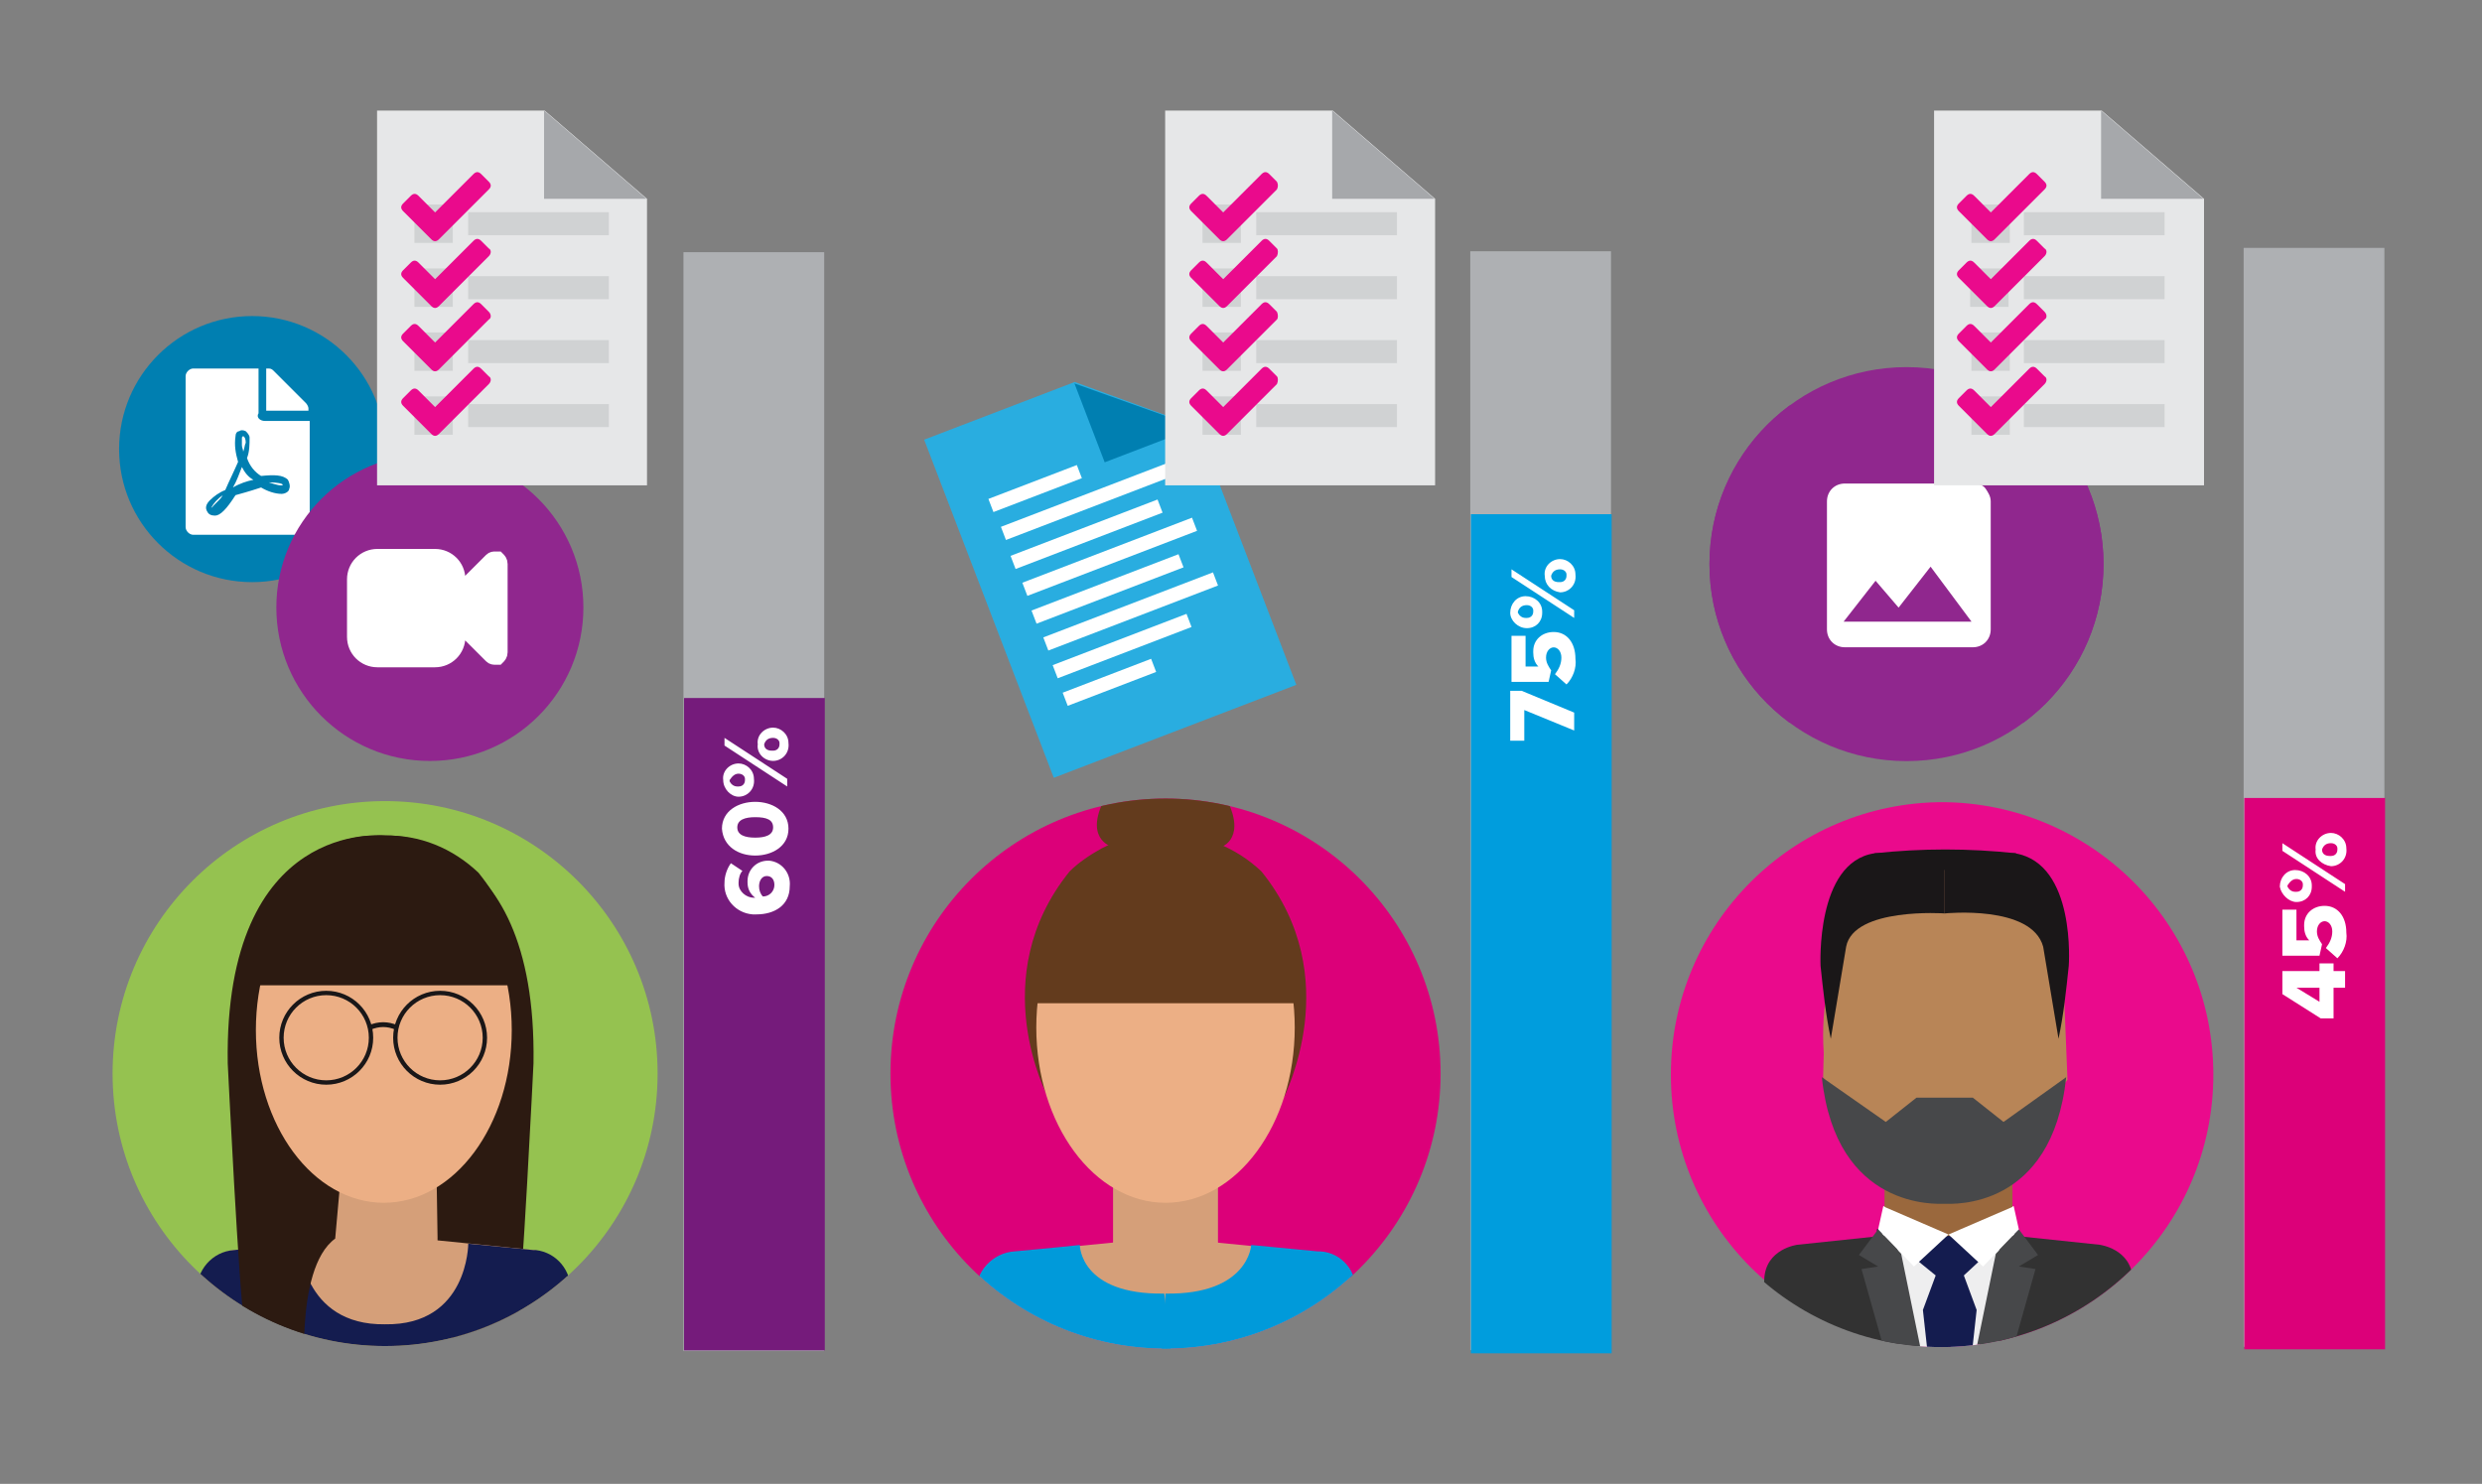 <?xml version="1.0" encoding="utf-8"?>
<!-- Generator: Adobe Illustrator 25.4.1, SVG Export Plug-In . SVG Version: 6.00 Build 0)  -->
<svg version="1.1" id="Layer_1" xmlns="http://www.w3.org/2000/svg" xmlns:xlink="http://www.w3.org/1999/xlink" x="0px" y="0px"
	 viewBox="0 0 194 116" style="enable-background:new 0 0 194 116;" xml:space="preserve">
<rect x="0" y="0" width="194" height="116" fill="#808080" stroke="none"/>
<style type="text/css">
	.st0{clip-path:url(#SVGID_00000027603010144792336200000007299064583366816668_);}
	.st1{fill:#90278E;}
	.st2{fill:#FFFFFF;}
	.st3{clip-path:url(#SVGID_00000043415773518900089310000003457798790423322299_);}
	.st4{fill:#DC0079;}
	.st5{fill:#D59F79;}
	.st6{fill:#633B1D;}
	.st7{fill:#ECAF85;}
	.st8{fill:#009ADA;}
	.st9{fill:#AEB0B3;}
	.st10{fill:#009DDD;}
	.st11{fill:#CD5279;}
	.st12{clip-path:url(#SVGID_00000132805397923959347810000012456951183409677757_);}
	.st13{fill:#EA0A8C;}
	.st14{fill:#B88557;}
	.st15{fill:#EEEEEF;}
	.st16{fill:#181934;}
	.st17{fill:#9A683D;}
	.st18{fill:#141C4F;}
	.st19{fill:#323232;}
	.st20{fill:#47484A;}
	.st21{fill:none;}
	.st22{fill:#1A1718;}
	.st23{fill:#95C250;}
	.st24{clip-path:url(#SVGID_00000108297971367464476870000014689780510561258654_);}
	.st25{fill:#2C1A11;}
	.st26{fill:none;stroke:#1A1718;stroke-width:0.341;stroke-miterlimit:10;}
	.st27{fill:none;stroke:#1A1718;stroke-width:0.377;stroke-miterlimit:10;}
	.st28{fill:#751B7B;}
	.st29{clip-path:url(#SVGID_00000121279123618325277530000009711761618005231284_);}
	.st30{fill:#007FB1;}
	.st31{clip-path:url(#SVGID_00000098905910563511973890000015759559381211499693_);}
	.st32{fill:#FFFFFF;stroke:#FFFFFF;stroke-width:1.153;stroke-miterlimit:10;}
	.st33{fill:#29ADE0;}
	.st34{fill:#E6E7E8;}
	.st35{fill:#A6A8AB;}
	.st36{fill:#D0D2D3;}
</style>
<g transform="translate(-314 -593)">
	<g transform="translate(508.217 660)">
		<g>
			<g>
				<defs>
					<circle id="SVGID_1_" cx="-45.2" cy="-22.9" r="15.4"/>
				</defs>
				<clipPath id="SVGID_00000162328521497668626120000010923077139638920637_">
					<use xlink:href="#SVGID_1_"  style="overflow:visible;"/>
				</clipPath>
				<g style="clip-path:url(#SVGID_00000162328521497668626120000010923077139638920637_);">
					<rect x="-67.2" y="-48.5" class="st1" width="44" height="51.3"/>
					<path class="st1" d="M-45.8-20.1v1.6h-2.9c-0.1,0-0.2-0.1-0.3-0.2c-0.1-0.1-0.1-0.2-0.1-0.4v-2c0-0.2,0.1-0.4,0.3-0.5l1.9-0.9
						l0.7-0.4c-1.1-0.8-1.4-2.4-0.6-3.5c0.1-0.1,0.2-0.3,0.3-0.4c0.3-0.3,0.7-0.5,1.2-0.5c0.4,0,0.9,0.2,1.2,0.5
						c0.4,0.3,0.6,0.8,0.7,1.2c0.1,0.2,0.1,0.5,0.1,0.7c0,0.8-0.4,1.5-1,1.9l0.8,0.4l1.9,0.9c0.2,0.1,0.3,0.3,0.3,0.5v2.1
						c0,0.1,0,0.3-0.1,0.4s-0.2,0.2-0.3,0.2h-2.8v-1.7L-45-21l0,0h-0.1h-0.1L-45.8-20.1L-45.8-20.1L-45.8-20.1z M-45.1-21.4l0.5-0.8
						l0,0c0,0,0-0.1-0.1-0.1l0,0h-0.9c-0.1,0-0.1,0-0.1,0.1l0,0l0,0l0.4,0.8l0,0C-45.3-21.3-45.2-21.3-45.1-21.4
						C-45.2-21.3-45.2-21.3-45.1-21.4"/>
					<rect x="-67.2" y="-35.3" class="st1" width="44" height="24.8"/>
				</g>
			</g>
		</g>
	</g>
	<path class="st2" d="M469.6,632.2v10c0,0.8-0.6,1.4-1.4,1.4l0,0h-10c-0.8,0-1.4-0.6-1.4-1.4l0,0v-10c0-0.8,0.6-1.4,1.4-1.4l0,0h10
		c0.4,0,0.8,0.1,1,0.4C469.4,631.5,469.6,631.8,469.6,632.2z M462.4,640.5l-1.8-2.1l-2.5,3.2h10l-3.2-4.3L462.4,640.5z"/>
</g>
<g transform="translate(109 111.827)">
	<g>
		<g>
			<defs>
				<circle id="SVGID_00000083068712896737951610000017198317333778806667_" cx="-17.9" cy="-27.9" r="21.5"/>
			</defs>
			<clipPath id="SVGID_00000111189578268519625040000007846472017344678843_">
				<use xlink:href="#SVGID_00000083068712896737951610000017198317333778806667_"  style="overflow:visible;"/>
			</clipPath>
			<g transform="translate(0 0)" style="clip-path:url(#SVGID_00000111189578268519625040000007846472017344678843_);">
				<ellipse class="st4" cx="-17.9" cy="-27.9" rx="21.5" ry="21.5"/>
				<path class="st5" d="M-13.8-21.4H-22v6.5c-0.2,8.6,4,8.3,4.1,8.3s4.3,0.3,4.1-8.3l0,0L-13.8-21.4z"/>
				<path class="st6" d="M-10.4-43.7c-2-1.9-4.7-3-7.5-2.9c-1.7-0.1-3.5,0.3-5,1.1c-0.9,0.5-1.8,1.1-2.5,1.8
					c-6.7,8.3-1.7,17.6-1.7,17.6c2.9-0.9,6.8-11.2,8.5-16.8c0.3-1,0.5-1.8,0.7-2.4c0,0,0,0,0,0.1c0,0.2,0.5,0.2,0.6,0.4
					c1.4,4.8,5.5,17.8,8.7,18.7C-8.7-26.1-3.7-35.4-10.4-43.7z"/>
				<ellipse class="st7" cx="-17.9" cy="-31.5" rx="10.1" ry="13.7"/>
				<path class="st6" d="M-17.6-45.5L-17.6-45.5c-0.1,0-0.2,0-0.4,0c-0.1,0-0.2,0-0.4,0l0,0c-9.5,0.9-10.1,12.1-10.1,12.1h20.8
					C-7.5-33.4-8-44.6-17.6-45.5z"/>
				<path class="st6" d="M-13-49.1L-13-49.1c-0.2-0.5-2.3-1-4.9-1s-4.7,0.4-4.9,1l0,0c-1.4,3,0.8,3.5,0.8,3.5h8.3
					C-13.7-45.5-11.6-46.1-13-49.1z"/>
				<g transform="translate(8.702 46.191)">
					<path class="st5" d="M-30.5-60.9l-8.1,0.8c0,0-2.5,0.3-2.7,2.7l-0.3,6v1.4h15v-7.3C-26.6-57.3-30.7-57.6-30.5-60.9z"/>
					<path class="st5" d="M-22.8-60.9l8.1,0.8c0,0,2.5,0.3,2.7,2.7l0.3,6v1.4h-15v-7.3C-26.7-57.3-22.5-57.6-22.8-60.9z"/>
				</g>
				<path class="st8" d="M-24.6-14.5c0,0,0,3.9,6.6,3.8l0.8,6.9h-15.7l0.2-6.9c-0.1-1.7,1.3-3.2,3-3.3
					C-26.4-14.3-24.6-14.5-24.6-14.5z"/>
				<path class="st8" d="M-11.2-14.5c0,0-0.2,3.9-6.7,3.8l-0.5,6.9h15.6L-3-10.7c0.1-1.7-1.1-3.2-2.8-3.3c-0.1,0-0.1,0-0.2,0
					L-11.2-14.5z"/>
			</g>
		</g>
	</g>
</g>
<g transform="translate(-21.658 471.107) rotate(-90)">
	
		<rect x="403" y="99.2" transform="matrix(-2.535182e-06 -1 1 -2.535182e-06 266.363 550.579)" class="st9" width="11" height="85.9"/>
	
		<rect x="392.6" y="109.4" transform="matrix(-2.535182e-06 -1 1 -2.535182e-06 255.913 540.229)" class="st10" width="11" height="65.6"/>
	<path class="st2" d="M414,144.7h1.4l1.7-4.1v-0.9h-3.9v1.1h2.4L414,144.7z M417.6,144.1c0.5,0.5,1.3,0.8,2,0.7
		c1.3,0,2.1-0.7,2.1-1.7c0-0.9-0.6-1.6-1.5-1.6h-0.1c-0.4,0-0.8,0.1-1.1,0.4v-1h2.4v-1.1h-3.6v2.9l0.9,0.2c0.3-0.2,0.6-0.4,1-0.4
		c0.5,0,0.8,0.3,0.8,0.6c0,0.3-0.3,0.6-0.8,0.6s-0.9-0.2-1.3-0.5L417.6,144.1z M422,141c0,0.7,0.5,1.2,1.2,1.2h0.1
		c0.7,0,1.2-0.6,1.2-1.3c0-0.7-0.6-1.2-1.3-1.2C422.6,139.7,422,140.3,422,141z M422.8,144.7h0.6l3.2-4.9H426L422.8,144.7z
		 M423.8,141c0,0.3-0.2,0.5-0.4,0.5c0,0,0,0-0.1,0c-0.3,0-0.5-0.2-0.5-0.5c0,0,0,0,0-0.1c0-0.3,0.2-0.5,0.4-0.6c0,0,0,0,0.1,0
		C423.6,140.4,423.8,140.6,423.8,141C423.8,140.9,423.8,140.9,423.8,141L423.8,141z M424.8,143.6c0,0.7,0.6,1.3,1.4,1.2
		c0.7,0,1.2-0.6,1.2-1.2c0-0.7-0.6-1.3-1.3-1.2C425.4,142.4,424.9,142.9,424.8,143.6z M426.6,143.6c0,0.3-0.2,0.5-0.4,0.5h-0.1
		c-0.3,0-0.5-0.2-0.5-0.5v-0.1c0-0.4,0.2-0.6,0.5-0.6C426.4,143,426.6,143.2,426.6,143.6C426.6,143.5,426.6,143.6,426.6,143.6
		L426.6,143.6z"/>
	<path class="st11" d="M391.4,138c-0.1,0-0.2,0-0.3,0c0.2,0,0.3,0,0.5,0C391.5,138,391.4,138,391.4,138z"/>
</g>
<g transform="translate(190 112.208)">
	<g>
		<g>
			<defs>
				<circle id="SVGID_00000033359240351320661520000009804806738935004807_" cx="-38.3" cy="-28.2" r="21.3"/>
			</defs>
			<clipPath id="SVGID_00000082367758354536552530000001962130510965136819_">
				<use xlink:href="#SVGID_00000033359240351320661520000009804806738935004807_"  style="overflow:visible;"/>
			</clipPath>
			<g transform="translate(0 0)" style="clip-path:url(#SVGID_00000082367758354536552530000001962130510965136819_);">
				<ellipse class="st13" cx="-38.1" cy="-28.2" rx="21.3" ry="21.3"/>
				<path class="st14" d="M-28.8-31.3c0,7.2-4.3,13.1-9.5,13.1c-5.3,0-9.2-5.9-9.2-13.1s3.9-13.1,9.2-13.1
					C-33-44.4-28.8-38.5-28.8-31.3z"/>
				<path class="st14" d="M-28.4-27.8l-0.3-7.5l-1.4-5.1l-2.6-2.5l-5.9,0.5l0.6,3.8l2.4,12.7l-0.9,1.7l3.9,0.9l2.6-2.3L-28.4-27.8z"
					/>
				<path class="st14" d="M-47.5-28l0.2-7.5l1.4-5.1l2.6-2.5l5.9,0.5l-0.6,3.8l-2.4,12.7l0.9,1.7l-3.9,0.9l-2.6-2.3L-47.5-28z"/>
				<path class="st15" d="M-42.8-17.9c3.4-0.3,6.8-0.3,10.2,0l-0.7,1.3l-2.6,2l-4.3-0.1l-2.3-2.2L-42.8-17.9z"/>
				<path class="st16" d="M-43.3-16.1c1.8-0.7,3.7-0.7,5.5,0c0,0,4.7-0.8,5.5,0c1,1-3.3,1.8-3.3,1.8S-43.3-12.9-43.3-16.1z"/>
				<path class="st17" d="M-32.7-23.5h-10v6.4c-0.2,8.5,4.9,8.2,5,8.2s5.2,0.3,5-8.2l0,0V-23.5z"/>
				<path class="st15" d="M-37.4-0.2l-0.3-15.2l4.5-1.1l1,1.2C-32.2-15.2-34.5-0.1-37.4-0.2z"/>
				<path class="st15" d="M-38.1-0.2l0.3-15.2l-4.5-1.1l-1,1.2C-43.2-15.2-40.9-0.1-38.1-0.2z"/>
				<path class="st18" d="M-35.1-13.8l-0.4-1.3l-2.2-0.5l-2.2,0.5l-0.4,1.3l1.6,1.3l-1,2.7L-38.4,2l0.8-1.1l0.8,1.1l1.3-11.8l-1-2.7
					L-35.1-13.8z"/>
				<path class="st19" d="M-41.9-15.7l-7.6,0.8c0,0-2.5,0.3-2.6,2.7l-0.3,6v1.4l14.2,6.4C-38.3,1.5-41.2-11.8-41.9-15.7z"/>
				<path class="st20" d="M-43.2-16.1l-1.5,2l1.5,0.9l-1.3,0.2l4,14.2l2.4,0.7l-3.3-16.1L-43.2-16.1z"/>
				<path class="st19" d="M-33.5-15.7l7.6,0.8c0,0,2.5,0.3,2.6,2.7l0.3,6v1.4l-14.2,6.4C-37.1,1.5-34.2-11.8-33.5-15.7z"/>
				<path class="st20" d="M-32.2-16.1l1.5,2l-1.5,0.9l1.3,0.2l-4,14.2l-2.4,0.7l3.3-16.1L-32.2-16.1z"/>
				<path class="st2" d="M-42.8-17.9l5.1,2.2l-2.7,2.5l-2.8-2.9L-42.8-17.9z"/>
				<path class="st2" d="M-32.6-17.9l-5.1,2.2l2.7,2.5l2.8-2.9L-32.6-17.9z"/>
				<ellipse class="st21" cx="-38.1" cy="-28.2" rx="21.3" ry="21.3"/>
				<path class="st20" d="M-33.4-24.5l-2.4-1.9h-4.4l-2.4,1.9l-5-3.5c1.1,10.4,9,9.9,9.6,9.9s8.4,0.5,9.5-9.9L-33.4-24.5z"/>
				<path class="st22" d="M-38-45.5v4.7c0,0-7.1-0.5-7.7,2.6l-1.2,7.2c-0.4-1.9-0.6-3.8-0.8-5.7c0,0-0.4-8.1,4.2-8.8
					C-43.4-45.5-39.2-45.6-38-45.5z"/>
				<path class="st22" d="M-38-45.5v4.7c0,0,6.8-0.7,7.7,2.6l1.2,7.2c0.4-1.9,0.6-3.8,0.8-5.7c0,0,0.6-8-4.2-8.8
					C-32.6-45.5-36.8-45.6-38-45.5z"/>
				<path class="st22" d="M-32.4-45.5c-3.7-0.4-7.4-0.4-11.1,0c0.2,0.2,2.8,1.3,2.8,1.3h6.5L-32.4-45.5z"/>
			</g>
		</g>
	</g>
</g>
<g transform="translate(-10416.703 5967.615) rotate(-90)">
	
		<rect x="5899.8" y="10554.6" transform="matrix(-2.535182e-06 -1 1 -2.535182e-06 -4692.251 16502.9)" class="st9" width="11" height="85.9"/>
	
		<rect x="5878.2" y="10576" transform="matrix(-2.535182e-06 -1 1 -2.535182e-06 -4713.852 16481.352)" class="st4" width="11" height="43.1"/>
	<path class="st2" d="M5890.4,10600h1.3v-0.9h0.6v-1.1h-0.6v-2.9h-1.8l-1.9,3v1h2.4V10600z M5890.4,10596.2v1.8h-1.1L5890.4,10596.2
		z M5892.7,10599.4c0.5,0.5,1.3,0.8,2,0.7c1.3,0,2.1-0.7,2.1-1.7c0-0.9-0.6-1.6-1.5-1.6h-0.1c-0.4,0-0.8,0.1-1.1,0.4v-1h2.4v-1.1
		h-3.6v2.9l0.9,0.2c0.3-0.2,0.6-0.4,1-0.4c0.5,0,0.8,0.3,0.8,0.6s-0.3,0.6-0.8,0.6s-0.9-0.2-1.3-0.5L5892.7,10599.4z
		 M5897.1,10596.2c0,0.7,0.5,1.2,1.2,1.2h0.1c0.7,0,1.2-0.6,1.2-1.3s-0.6-1.2-1.3-1.2C5897.7,10595,5897.1,10595.6,5897.1,10596.2z
		 M5897.9,10600h0.6l3.2-4.9h-0.6L5897.9,10600z M5898.9,10596.2c0,0.3-0.2,0.5-0.4,0.5c0,0,0,0-0.1,0c-0.3,0-0.5-0.2-0.5-0.5
		c0,0,0,0,0-0.1c0-0.3,0.2-0.5,0.4-0.6c0,0,0,0,0.1,0C5898.7,10595.7,5898.9,10595.9,5898.9,10596.2L5898.9,10596.2z
		 M5899.9,10598.9c0,0.7,0.6,1.3,1.4,1.2c0.7,0,1.2-0.6,1.2-1.2c0-0.7-0.6-1.3-1.3-1.2C5900.5,10597.6,5900,10598.2,5899.9,10598.9z
		 M5901.7,10598.9c0,0.3-0.2,0.5-0.4,0.5h-0.1c-0.3,0-0.5-0.2-0.5-0.5v-0.1c0-0.4,0.2-0.6,0.5-0.6
		C5901.5,10598.3,5901.7,10598.5,5901.7,10598.9C5901.7,10598.8,5901.7,10598.8,5901.7,10598.9L5901.7,10598.9z"/>
</g>
<g transform="translate(28 112.126)">
	<ellipse class="st23" cx="2.1" cy="-28.2" rx="21.3" ry="21.3"/>
	<g>
		<g>
			<defs>
				<circle id="SVGID_00000132802522152948335940000000574301662643125651_" cx="2.1" cy="-28.2" r="21.3"/>
			</defs>
			<clipPath id="SVGID_00000175318696755067351640000014670780181438474943_">
				<use xlink:href="#SVGID_00000132802522152948335940000000574301662643125651_"  style="overflow:visible;"/>
			</clipPath>
			<g transform="translate(0 0)" style="clip-path:url(#SVGID_00000175318696755067351640000014670780181438474943_);">
				<path class="st25" d="M1.5-46.8c0,0,12.5-1.4,12.2,17.8c0,0-0.9,18.4-1.3,20.3v5.3H7.6c0,0-0.4-11.1-2.3-11.9l-0.4-4.5L1.5-46.8
					z"/>
				<path class="st5" d="M6.1-21.8H-2v6.4c-0.2,8.5,4,8.2,4.1,8.2s4.2,0.3,4.1-8.2l0,0L6.1-21.8z"/>
				<path class="st25" d="M9.4-43.9c-2-1.9-4.6-3-7.4-2.9c-1.7-0.1-3.4,0.3-5,1.1c-0.9,0.5-1.7,1.1-2.5,1.8
					c-6.7,8.2-1.7,17.4-1.7,17.4c2.9-0.9,6.7-11,8.4-16.6c0.3-0.9,0.5-1.7,0.7-2.3c0,0,0,0,0,0.1c0,0.2,0.5,0.2,0.6,0.4
					c1.4,4.8,5.4,17.6,8.6,18.5C11.1-26.5,16.1-35.6,9.4-43.9z"/>
				<path class="st25" d="M2.4-45.6L2.4-45.6c-0.1-0.1-0.2,0-0.4,0c-0.1,0-0.2,0-0.4,0v0.1c-9.4,1-10,13.8-10,13.8h20.6
					C12.3-31.8,11.8-44.6,2.4-45.6z"/>
				<path class="st5" d="M-1.8-15.2l-8,0.8c0,0-2.5,0.3-2.6,2.7l-0.3,6v1.4H2.1v-7.2C2.1-11.6-2-11.9-1.8-15.2z"/>
				<path class="st5" d="M5.8-15.2l8,0.8c0,0,2.5,0.3,2.6,2.7l0.3,6v1.4H1.9v-7.2C2-11.6,6.1-11.9,5.8-15.2z"/>
				<path class="st18" d="M-4.6-14.9c0,0,0.2,6.4,6.7,6.3l0.5,4.3h-15.4l0.2-6.8c-0.1-1.7,1.2-3.2,2.9-3.3
					C-6.4-14.8-4.6-14.9-4.6-14.9z"/>
				<path class="st18" d="M8.6-14.9c0,0,0,6.4-6.5,6.3L1.4-4.3h15.4l-0.2-6.8c0.1-1.7-1.1-3.1-2.7-3.3c-0.1,0-0.1,0-0.2,0L8.6-14.9z
					"/>
				<path class="st25" d="M2-46.8c0,0-12.5-1.4-12.2,17.8c0,0,0.9,18.4,1.3,20.3v5.3h4.8c0,0-1-9.5,2.3-11.9l0.4-4.5L2-46.8z"/>
				<ellipse class="st7" cx="2" cy="-31.6" rx="10" ry="13.5"/>
				<path class="st25" d="M2.3-45.4L2.3-45.4c-0.1,0-0.2,0-0.4,0c-0.1,0-0.2,0-0.4,0l0,0c-9.4,0.8-10,10.3-10,10.3h20.6
					C12.3-35.2,11.7-44.7,2.3-45.4z"/>
				<ellipse class="st26" cx="6.4" cy="-31" rx="3.5" ry="3.5"/>
				<ellipse class="st26" cx="-2.5" cy="-31" rx="3.5" ry="3.5"/>
				<path class="st27" d="M0.9-31.8c0.7-0.3,1.4-0.3,2.1,0"/>
				<ellipse class="st21" cx="2" cy="-28.2" rx="21.3" ry="21.3"/>
			</g>
		</g>
	</g>
</g>
<g transform="translate(-82.471 219.783) rotate(-90)">
	
		<rect x="151.6" y="98.4" transform="matrix(-2.535182e-06 -1 1 -2.535182e-06 15.766 298.493)" class="st9" width="11" height="85.9"/>
	
		<rect x="134.2" y="115.9" transform="matrix(-2.535182e-06 -1 1 -2.535182e-06 -1.684 281.14)" class="st28" width="11" height="51"/>
	<g transform="translate(-5748 -10426)">
		<path class="st2" d="M5896.3,10567.6c0,1.4,0.7,2.6,2.2,2.6c1,0.1,1.9-0.6,2-1.6v-0.1c0-0.9-0.7-1.6-1.6-1.6h-0.1
			c-0.5,0-0.9,0.2-1.2,0.6v-0.1c0-0.6,0.5-1.2,1.1-1.2c0,0,0,0,0.1,0c0.3,0,0.7,0.1,0.9,0.3l0.6-0.9c-0.4-0.3-1-0.5-1.5-0.5
			c-1.3-0.1-2.4,0.9-2.5,2.2C5896.3,10567.3,5896.3,10567.4,5896.3,10567.6z M5899.3,10568.4c0,0.4-0.3,0.6-0.7,0.6l0,0
			c-0.5,0-0.9-0.4-0.9-0.9l0,0c0.2-0.2,0.5-0.3,0.8-0.3C5898.9,10567.8,5899.3,10568,5899.3,10568.4L5899.3,10568.4z
			 M5900.9,10567.5c0,1.3,0.7,2.6,2.1,2.6s2.1-1.3,2.1-2.6s-0.7-2.6-2.1-2.6C5901.6,10565,5900.9,10566.2,5900.9,10567.5z
			 M5903.9,10567.5c0,0.9-0.2,1.4-0.8,1.4s-0.8-0.6-0.8-1.4s0.2-1.4,0.8-1.4S5903.9,10566.7,5903.9,10567.5z M5905.5,10566.2
			c0,0.7,0.6,1.3,1.4,1.2c0.7,0,1.2-0.6,1.2-1.2c0-0.7-0.6-1.3-1.3-1.2C5906.1,10565,5905.5,10565.6,5905.5,10566.2z M5906.3,10570
			h0.6l3.2-4.9h-0.6L5906.3,10570z M5907.3,10566.2c0,0.3-0.2,0.5-0.4,0.5c0,0,0,0-0.1,0c-0.3,0-0.5-0.2-0.5-0.5c0,0,0,0,0-0.1
			c0-0.3,0.2-0.5,0.4-0.6c0,0,0,0,0.1,0C5907.1,10565.7,5907.3,10565.9,5907.3,10566.2L5907.3,10566.2z M5908.3,10568.9
			c0,0.7,0.6,1.3,1.4,1.2c0.7,0,1.2-0.6,1.2-1.2c0-0.7-0.6-1.3-1.3-1.2C5908.9,10567.6,5908.3,10568.2,5908.3,10568.9z
			 M5910.1,10568.9c0,0.3-0.2,0.5-0.4,0.5h-0.1c-0.3,0-0.5-0.2-0.5-0.5v-0.1c0-0.4,0.2-0.6,0.5-0.6
			C5909.9,10568.3,5910.1,10568.5,5910.1,10568.9C5910.1,10568.8,5910.1,10568.8,5910.1,10568.9L5910.1,10568.9z"/>
	</g>
</g>
<g transform="translate(-401.392 -649.392)">
	<g transform="translate(430 711)">
		<g>
			<g>
				<defs>
					<circle id="SVGID_00000120553102140674199130000000623975382585918357_" cx="-8.9" cy="-26.5" r="10.4"/>
				</defs>
				<clipPath id="SVGID_00000021803057964316684900000005592309563176513971_">
					<use xlink:href="#SVGID_00000120553102140674199130000000623975382585918357_"  style="overflow:visible;"/>
				</clipPath>
				<g style="clip-path:url(#SVGID_00000021803057964316684900000005592309563176513971_);">
					<rect x="-23.9" y="-41.6" class="st30" width="29.9" height="30.2"/>
				</g>
			</g>
		</g>
	</g>
	<path class="st2" d="M423.5,687.3c-0.1,0.1-0.5,0-1.1-0.2C423.1,687.1,423.5,687.2,423.5,687.3z M425.3,680.9
		c0.1,0.1,0.2,0.3,0.2,0.4v0.2h-3.3v-3.3h0.2c0.2,0,0.3,0.1,0.4,0.2L425.3,680.9z M421.8,686.6c-0.5-0.3-0.9-0.8-1.1-1.4
		c0.2-0.5,0.2-1.1,0.2-1.6c0-0.2-0.2-0.4-0.3-0.5c-0.2-0.1-0.4-0.1-0.5,0c-0.2,0-0.3,0.2-0.3,0.4c-0.1,0.7,0,1.3,0.2,2
		c-0.3,0.7-0.7,1.5-1,2.2c-0.5,0.2-0.9,0.5-1.2,0.8s-0.4,0.6-0.2,0.9c0.1,0.2,0.3,0.3,0.6,0.3c0.4,0,0.9-0.5,1.6-1.6
		c1.1-0.3,1.7-0.5,2-0.6c0.5,0.3,1.1,0.5,1.6,0.5c0.3,0,0.6-0.2,0.6-0.4c0.1-0.2,0-0.5-0.1-0.7C423.5,686.5,422.8,686.5,421.8,686.6
		L421.8,686.6z M422.1,682.3h3.5v8.3c0,0.3-0.3,0.6-0.6,0.6l0,0h-8.5c-0.3,0-0.6-0.3-0.6-0.6l0,0v-11.8c0-0.3,0.3-0.6,0.6-0.6l0,0
		h5.1v3.5C421.4,682,421.7,682.3,422.1,682.3C422,682.3,422,682.3,422.1,682.3L422.1,682.3z M417.9,689.1c0.2-0.4,0.5-0.7,0.9-1
		c-0.1,0.2-0.2,0.3-0.3,0.4c-0.1,0.1-0.2,0.2-0.3,0.3s-0.1,0.1-0.2,0.2C418.1,689,418,689,417.9,689.1L417.9,689.1z M420.3,685.9
		c0.2,0.4,0.5,0.8,0.9,1c-0.5,0.1-1.1,0.3-1.6,0.6C419.9,687,420.1,686.4,420.3,685.9L420.3,685.9z M420.4,684.7
		c0-0.2-0.1-0.3-0.1-0.5s0-0.4,0-0.5s0-0.2,0.1-0.2s0.2,0.2,0.2,0.5C420.5,684.2,420.5,684.5,420.4,684.7L420.4,684.7z"/>
</g>
<g transform="translate(-407 -584.011)">
	<g transform="translate(452 660)">
		<g>
			<g>
				<defs>
					<circle id="SVGID_00000143579035053142655130000010168010539486602165_" cx="-11.4" cy="-28.5" r="12"/>
				</defs>
				<clipPath id="SVGID_00000110472372512448129900000007547842804292224134_">
					<use xlink:href="#SVGID_00000143579035053142655130000010168010539486602165_"  style="overflow:visible;"/>
				</clipPath>
				<g style="clip-path:url(#SVGID_00000110472372512448129900000007547842804292224134_);">
					<rect x="-28.6" y="-45.9" class="st1" width="34.3" height="34.9"/>
				</g>
			</g>
		</g>
	</g>
	<path class="st32" d="M446.1,635c0,0.2-0.1,0.3-0.2,0.4c-0.1,0-0.1,0-0.2,0c-0.1,0-0.2,0-0.3-0.1l-2.6-2.6v1.1c0,1-0.8,1.8-1.8,1.8
		h-4.5c-1,0-1.8-0.8-1.8-1.8v-4.5c0-1,0.8-1.8,1.8-1.8h4.5c1,0,1.8,0.8,1.8,1.8v1.1l2.6-2.6c0.1-0.1,0.2-0.1,0.3-0.1s0.1,0,0.2,0
		c0.1,0.1,0.2,0.2,0.2,0.4V635z"/>
</g>
<g transform="matrix(0.934, -0.358, 0.358, 0.934, -9350.821, -4512.833)">
	<g transform="translate(7192.706 7668.483)">
		<g transform="translate(0 0)">
			<path class="st33" d="M-10.6-51.9h-12.6v28.3h20.3v-21.6L-10.6-51.9z"/>
		</g>
		<g transform="translate(16.74 0)">
			<path class="st30" d="M-27.4-45.2h7.7l-7.7-6.6V-45.2z"/>
		</g>
		
			<rect x="-20.1" y="-45.7" transform="matrix(-1 5.078584e-06 -5.078584e-06 -1 -32.869 -90.38)" class="st2" width="7.4" height="1.1"/>
		
			<rect x="-20.1" y="-43.3" transform="matrix(-1 5.078584e-06 -5.078584e-06 -1 -25.937 -85.593)" class="st2" width="14.2" height="1.1"/>
		
			<rect x="-20.1" y="-41.1" transform="matrix(-1 5.078584e-06 -5.078584e-06 -1 -27.945 -81.006)" class="st2" width="12.3" height="1.1"/>
		
			<rect x="-20.1" y="-38.8" transform="matrix(-1 5.078584e-06 -5.078584e-06 -1 -25.937 -76.416)" class="st2" width="14.2" height="1.1"/>
		
			<rect x="-20.1" y="-36.5" transform="matrix(-1 5.078584e-06 -5.078584e-06 -1 -27.945 -71.829)" class="st2" width="12.3" height="1.1"/>
		
			<rect x="-20.1" y="-34.2" transform="matrix(-1 5.078584e-06 -5.078584e-06 -1 -25.937 -67.239)" class="st2" width="14.2" height="1.1"/>
		
			<rect x="-20.1" y="-31.9" transform="matrix(-1 5.078584e-06 -5.078584e-06 -1 -29.029 -62.652)" class="st2" width="11.2" height="1.1"/>
		
			<rect x="-20.1" y="-29.6" transform="matrix(-1 5.078584e-06 -5.078584e-06 -1 -32.869 -58.062)" class="st2" width="7.4" height="1.1"/>
	</g>
</g>
<g transform="translate(-722.208 -7322.512)">
	<g transform="translate(859.78 7362.654)">
		<path class="st34" d="M-33.4-31.5h-13.1v29.3h21.1v-22.4L-33.4-31.5z"/>
	</g>
	<g transform="translate(877.135 7362.654)">
		<path class="st35" d="M-50.8-24.6h8l-8-6.9V-24.6z"/>
	</g>
	<rect x="816.2" y="7338.5" class="st36" width="3" height="3"/>
	<rect x="816.2" y="7343.5" class="st36" width="3" height="3"/>
	<rect x="816.2" y="7348.5" class="st36" width="3" height="3"/>
	<rect x="816.2" y="7353.5" class="st36" width="3" height="3"/>
	<rect x="820.4" y="7339.1" class="st36" width="11" height="1.8"/>
	<rect x="820.4" y="7344.1" class="st36" width="11" height="1.8"/>
	<rect x="820.4" y="7349.1" class="st36" width="11" height="1.8"/>
	<rect x="820.4" y="7354.1" class="st36" width="11" height="1.8"/>
	<g transform="translate(862.217 7369.118)">
		<path class="st13" d="M-40.2-31.8l-3.3,3.3l-0.6,0.6c-0.2,0.2-0.4,0.2-0.6,0l-0.6-0.6l-1.6-1.6c-0.2-0.2-0.2-0.4,0-0.6l0.6-0.6
			c0.2-0.2,0.4-0.2,0.6,0l1.3,1.3l3-3c0.2-0.2,0.4-0.2,0.6,0l0.6,0.6C-40.1-32.2-40.1-32-40.2-31.8L-40.2-31.8z"/>
	</g>
	<g transform="translate(862.217 7376.038)">
		<path class="st13" d="M-40.2-33.5l-3.3,3.3l-0.6,0.6c-0.2,0.2-0.4,0.2-0.6,0l-0.6-0.6l-1.6-1.6c-0.2-0.2-0.2-0.4,0-0.6l0.6-0.6
			c0.2-0.2,0.4-0.2,0.6,0l0,0l1.3,1.3l3-3c0.2-0.2,0.4-0.2,0.6,0l0.6,0.6C-40.1-34-40.1-33.7-40.2-33.5L-40.2-33.5z"/>
	</g>
	<g transform="translate(862.217 7382.688)">
		<path class="st13" d="M-40.2-35.2l-3.3,3.3l-0.6,0.6c-0.2,0.2-0.4,0.2-0.6,0l-0.6-0.6l-1.6-1.6c-0.2-0.2-0.2-0.4,0-0.6l0.6-0.6
			c0.2-0.2,0.4-0.2,0.6,0l1.3,1.3l3-3c0.2-0.2,0.4-0.2,0.6,0l0.6,0.6C-40.1-35.6-40.1-35.3-40.2-35.2L-40.2-35.2z"/>
	</g>
	<g transform="translate(862.217 7389.335)">
		<path class="st13" d="M-40.2-36.8l-3.3,3.3l-0.6,0.6c-0.2,0.2-0.4,0.2-0.6,0l-0.6-0.6l-1.6-1.6c-0.2-0.2-0.2-0.4,0-0.6l0.6-0.6
			c0.2-0.2,0.4-0.2,0.6,0l1.3,1.3l3-3c0.2-0.2,0.4-0.2,0.6,0l0.6,0.6C-40.1-37.3-40.1-37-40.2-36.8L-40.2-36.8z"/>
	</g>
</g>
<g transform="translate(-642.208 -7322.512)">
	<g transform="translate(859.78 7362.654)">
		<path class="st34" d="M-53.3-31.5h-13.1v29.3h21.1v-22.4L-53.3-31.5z"/>
	</g>
	<g transform="translate(877.135 7362.654)">
		<path class="st35" d="M-70.7-24.6h8l-8-6.9V-24.6z"/>
	</g>
	<rect x="796.3" y="7338.5" class="st36" width="3" height="3"/>
	<rect x="796.2" y="7343.5" class="st36" width="3" height="3"/>
	<rect x="796.3" y="7348.5" class="st36" width="3" height="3"/>
	<rect x="796.3" y="7353.5" class="st36" width="3" height="3"/>
	<rect x="800.4" y="7339.1" class="st36" width="11" height="1.8"/>
	<rect x="800.4" y="7344.1" class="st36" width="11" height="1.8"/>
	<rect x="800.4" y="7349.1" class="st36" width="11" height="1.8"/>
	<rect x="800.4" y="7354.1" class="st36" width="11" height="1.8"/>
	<g transform="translate(862.217 7369.118)">
		<path class="st13" d="M-60.2-31.8l-3.3,3.3l-0.6,0.6c-0.2,0.2-0.4,0.2-0.6,0l-0.6-0.6l-1.6-1.6c-0.2-0.2-0.2-0.4,0-0.6l0.6-0.6
			c0.2-0.2,0.4-0.2,0.6,0l1.3,1.3l3-3c0.2-0.2,0.4-0.2,0.6,0l0.6,0.6C-60-32.2-60-32-60.2-31.8L-60.2-31.8z"/>
	</g>
	<g transform="translate(862.217 7376.038)">
		<path class="st13" d="M-60.2-33.5l-3.3,3.3l-0.6,0.6c-0.2,0.2-0.4,0.2-0.6,0l-0.6-0.6l-1.6-1.6c-0.2-0.2-0.2-0.4,0-0.6l0.6-0.6
			c0.2-0.2,0.4-0.2,0.6,0l0,0l1.3,1.3l3-3c0.2-0.2,0.4-0.2,0.6,0l0.6,0.6C-60-34-60-33.7-60.2-33.5L-60.2-33.5z"/>
	</g>
	<g transform="translate(862.217 7382.688)">
		<path class="st13" d="M-60.2-35.2l-3.3,3.3l-0.6,0.6c-0.2,0.2-0.4,0.2-0.6,0l-0.6-0.6l-1.6-1.6c-0.2-0.2-0.2-0.4,0-0.6l0.6-0.6
			c0.2-0.2,0.4-0.2,0.6,0l1.3,1.3l3-3c0.2-0.2,0.4-0.2,0.6,0l0.6,0.6C-60-35.6-60-35.3-60.2-35.2L-60.2-35.2z"/>
	</g>
	<g transform="translate(862.217 7389.335)">
		<path class="st13" d="M-60.2-36.8l-3.3,3.3l-0.6,0.6c-0.2,0.2-0.4,0.2-0.6,0l-0.6-0.6l-1.6-1.6c-0.2-0.2-0.2-0.4,0-0.6l0.6-0.6
			c0.2-0.2,0.4-0.2,0.6,0l1.3,1.3l3-3c0.2-0.2,0.4-0.2,0.6,0l0.6,0.6C-60-37.3-60-37-60.2-36.8L-60.2-36.8z"/>
	</g>
</g>
<g transform="translate(-804.208 -7322.512)">
	<g transform="translate(859.78 7362.654)">
		<path class="st34" d="M-13-31.5h-13.1v29.3H-5v-22.4L-13-31.5z"/>
	</g>
	<g transform="translate(877.135 7362.654)">
		<path class="st35" d="M-30.4-24.6h8l-8-6.9C-30.4-31.5-30.4-24.6-30.4-24.6z"/>
	</g>
	<rect x="836.6" y="7338.5" class="st36" width="3" height="3"/>
	<rect x="836.6" y="7343.5" class="st36" width="3" height="3"/>
	<rect x="836.6" y="7348.5" class="st36" width="3" height="3"/>
	<rect x="836.6" y="7353.5" class="st36" width="3" height="3"/>
	<rect x="840.8" y="7339.1" class="st36" width="11" height="1.8"/>
	<rect x="840.8" y="7344.1" class="st36" width="11" height="1.8"/>
	<rect x="840.8" y="7349.1" class="st36" width="11" height="1.8"/>
	<rect x="840.8" y="7354.1" class="st36" width="11" height="1.8"/>
	<g transform="translate(862.217 7369.118)">
		<path class="st13" d="M-19.8-31.8l-3.3,3.3l-0.6,0.6c-0.2,0.2-0.4,0.2-0.6,0l-0.6-0.6l-1.6-1.6c-0.2-0.2-0.2-0.4,0-0.6l0.6-0.6
			c0.2-0.2,0.4-0.2,0.6,0L-24-30l3-3c0.2-0.2,0.4-0.2,0.6,0l0.6,0.6C-19.6-32.2-19.6-32-19.8-31.8L-19.8-31.8z"/>
	</g>
	<g transform="translate(862.217 7376.038)">
		<path class="st13" d="M-19.8-33.5l-3.3,3.3l-0.6,0.6c-0.2,0.2-0.4,0.2-0.6,0l-0.6-0.6l-1.6-1.6c-0.2-0.2-0.2-0.4,0-0.6l0.6-0.6
			c0.2-0.2,0.4-0.2,0.6,0l0,0l1.3,1.3l3-3c0.2-0.2,0.4-0.2,0.6,0l0.6,0.6C-19.6-34-19.6-33.7-19.8-33.5L-19.8-33.5z"/>
	</g>
	<g transform="translate(862.217 7382.688)">
		<path class="st13" d="M-19.8-35.2l-3.3,3.3l-0.6,0.6c-0.2,0.2-0.4,0.2-0.6,0l-0.6-0.6l-1.6-1.6c-0.2-0.2-0.2-0.4,0-0.6l0.6-0.6
			c0.2-0.2,0.4-0.2,0.6,0l1.3,1.3l3-3c0.2-0.2,0.4-0.2,0.6,0l0.6,0.6C-19.6-35.6-19.6-35.3-19.8-35.2L-19.8-35.2z"/>
	</g>
	<g transform="translate(862.217 7389.335)">
		<path class="st13" d="M-19.8-36.8l-3.3,3.3l-0.6,0.6c-0.2,0.2-0.4,0.2-0.6,0l-0.6-0.6l-1.6-1.6c-0.2-0.2-0.2-0.4,0-0.6l0.6-0.6
			c0.2-0.2,0.4-0.2,0.6,0L-24-35l3-3c0.2-0.2,0.4-0.2,0.6,0l0.6,0.6C-19.6-37.3-19.6-37-19.8-36.8L-19.8-36.8z"/>
	</g>
</g>
</svg>
